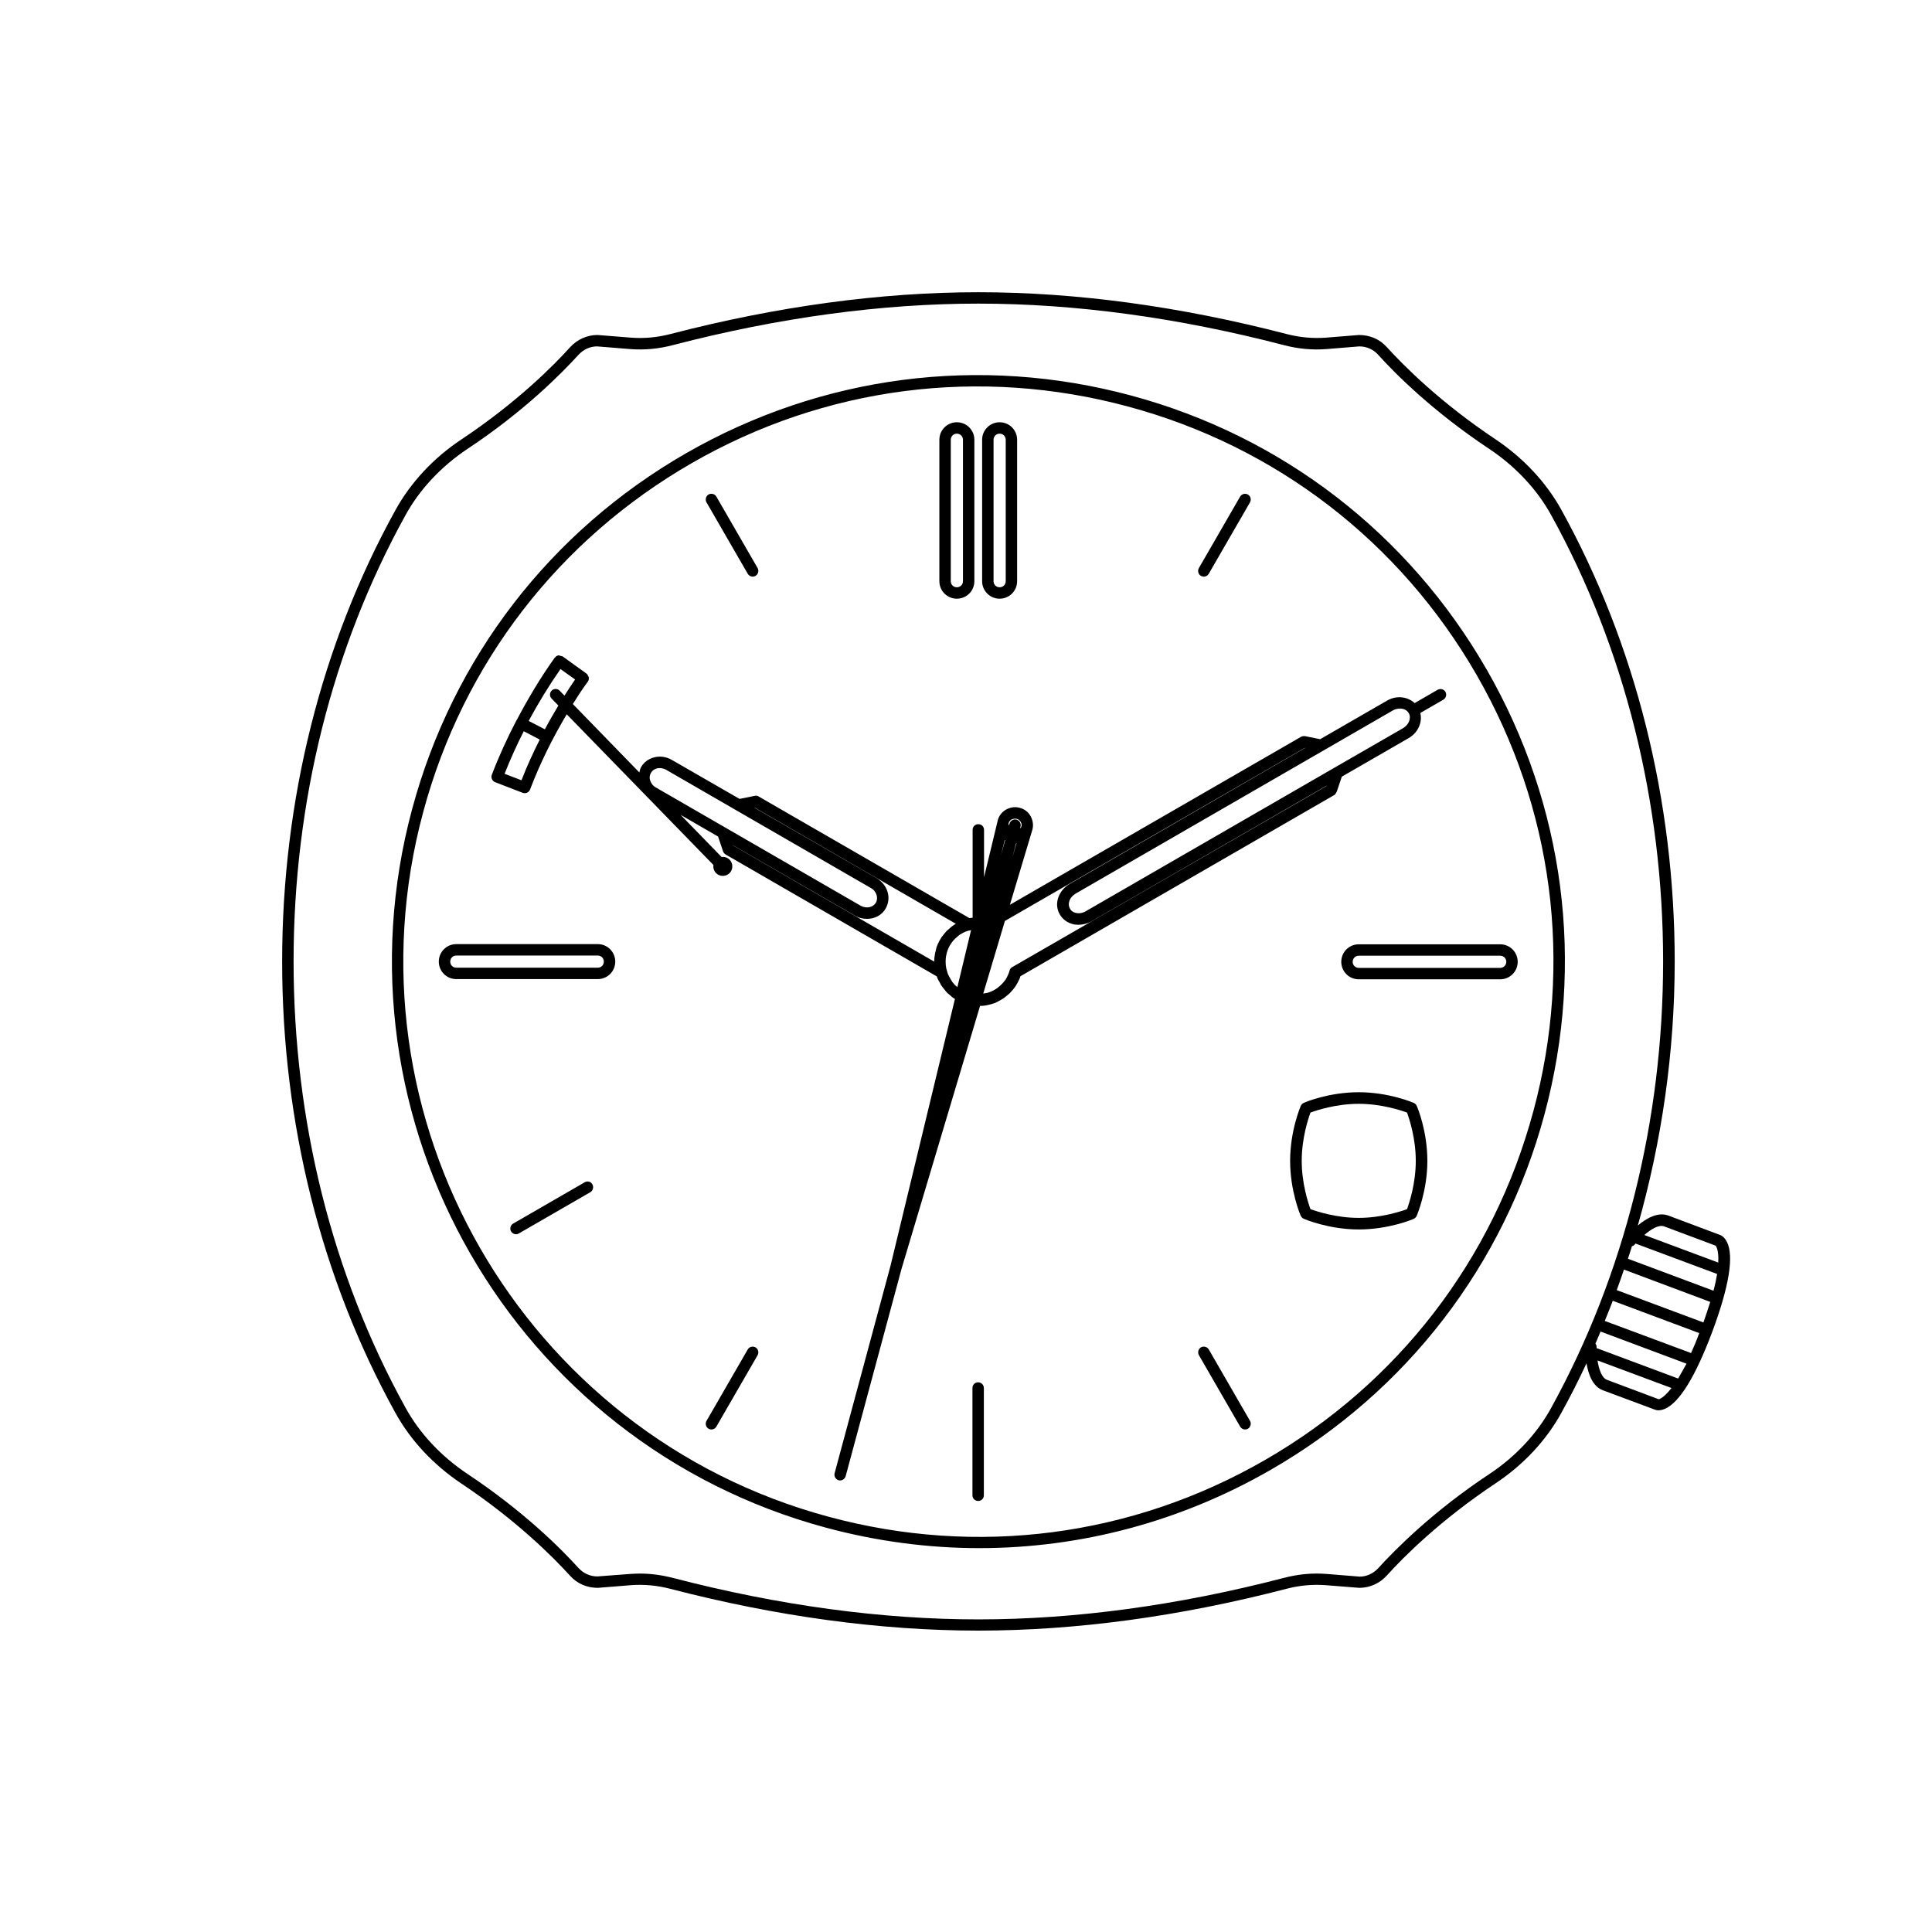 <?xml version="1.0" encoding="UTF-8"?>
<!-- Uploaded to: ICON Repo, www.iconrepo.com, Generator: ICON Repo Mixer Tools -->
<svg fill="#000000" width="800px" height="800px" version="1.1" viewBox="144 144 512 512" xmlns="http://www.w3.org/2000/svg">
 <g>
  <path d="m397.58 302.66c2.57 0 4.637-2.066 4.637-4.637v-37.484c0-2.57-2.066-4.637-4.637-4.637-2.57 0-4.637 2.066-4.637 4.637v37.484c0 2.57 2.066 4.637 4.637 4.637zm-1.613-42.121c0-0.906 0.707-1.613 1.613-1.613s1.613 0.707 1.613 1.613v37.484c0 0.906-0.707 1.613-1.613 1.613s-1.613-0.707-1.613-1.613z"/>
  <path d="m408.91 302.66c2.57 0 4.637-2.066 4.637-4.637v-37.484c0-2.57-2.066-4.637-4.637-4.637-2.57 0-4.637 2.066-4.637 4.637v37.484c0.004 2.57 2.07 4.637 4.637 4.637zm-1.609-42.121c0-0.906 0.707-1.613 1.613-1.613s1.613 0.707 1.613 1.613v37.484c0 0.906-0.707 1.613-1.613 1.613s-1.613-0.707-1.613-1.613z"/>
  <path d="m302.41 394.2h-37.484c-2.57 0-4.637 2.066-4.637 4.637 0 2.57 2.066 4.637 4.637 4.637h37.484c2.57 0 4.637-2.066 4.637-4.637 0-2.57-2.066-4.637-4.637-4.637zm0 6.25h-37.484c-0.906 0-1.613-0.707-1.613-1.613s0.707-1.613 1.613-1.613h37.484c0.906 0 1.613 0.707 1.613 1.613s-0.707 1.613-1.613 1.613z"/>
  <path d="m541.57 394.25h-37.484c-2.57 0-4.637 2.066-4.637 4.637s2.066 4.637 4.637 4.637h37.484c2.57 0 4.637-2.066 4.637-4.637-0.004-2.57-2.07-4.637-4.637-4.637zm0 6.25h-37.484c-0.906 0-1.613-0.707-1.613-1.613s0.707-1.613 1.613-1.613h37.484c0.906 0 1.613 0.707 1.613 1.613-0.004 0.906-0.707 1.613-1.613 1.613z"/>
  <path d="m537.94 321.36c-20.707-35.973-54.16-61.766-94.211-72.547-40.055-10.781-81.969-5.34-117.94 15.316-35.973 20.707-61.766 54.16-72.547 94.211-22.32 82.727 26.852 168.17 109.58 190.49 13.453 3.629 27.156 5.441 40.707 5.441 26.852 0 53.352-7.004 77.234-20.758 35.973-20.707 61.766-54.16 72.547-94.211 10.781-40.059 5.34-81.926-15.367-117.95zm12.395 117.18c-10.578 39.297-35.871 72.094-71.137 92.398s-76.328 25.645-115.62 15.012c-81.113-21.867-129.33-105.7-107.41-186.81 10.578-39.297 35.871-72.094 71.137-92.398 35.266-20.305 76.379-25.594 115.62-15.012 39.297 10.578 72.094 35.871 92.398 71.137 20.305 35.32 25.645 76.379 15.016 115.68z"/>
  <path d="m601.67 473.15c-0.707-1.41-1.613-1.812-1.812-1.863l-13.703-5.141c-2.82-1.059-5.894 0.754-8.113 2.621 6.348-22.371 9.773-45.949 9.773-69.98 0-42.723-10.379-84.086-30.027-119.66-4.031-7.305-10.078-13.754-17.434-18.691-14.609-9.723-24.336-19.496-28.867-24.484-1.863-2.066-4.434-3.176-7.356-3.176l-8.766 0.707c-3.426 0.25-6.902-0.051-10.379-0.957-28.363-7.356-55.82-11.082-81.668-11.082-25.844 0-53.352 3.727-81.668 11.082-3.477 0.906-6.953 1.211-10.379 0.957l-8.918-0.707c-2.769 0-5.34 1.16-7.254 3.223-4.484 4.988-14.258 14.762-28.867 24.484-7.356 4.887-13.402 11.387-17.434 18.691-19.648 35.57-30.027 76.934-30.027 119.66 0 42.672 10.379 84.086 30.027 119.61 4.031 7.305 10.078 13.754 17.434 18.691 14.609 9.723 24.336 19.496 28.867 24.484 1.863 2.066 4.434 3.176 7.356 3.176l8.766-0.707c3.426-0.25 6.902 0.051 10.379 0.957 28.312 7.356 55.82 11.082 81.668 11.082 25.844 0 53.352-3.727 81.668-11.082 3.477-0.906 6.953-1.211 10.379-0.957l8.918 0.707c2.769 0 5.34-1.16 7.254-3.223 4.484-4.988 14.258-14.762 28.867-24.484 7.356-4.887 13.402-11.336 17.434-18.691 2.367-4.281 4.586-8.664 6.648-13.098 0.504 2.871 1.613 6.144 4.383 7.152l13.652 5.09c0.152 0.051 0.504 0.203 1.008 0.203 0.453 0 1.008-0.102 1.664-0.352 3.93-1.664 8.16-8.566 12.645-20.504 4.438-11.945 5.75-19.957 3.883-23.734zm-9.52 29.422-22.871-8.516c0.707-1.762 1.461-3.527 2.117-5.34l22.922 8.566c-0.707 1.965-1.465 3.727-2.168 5.289zm-3.426 6.75-21.613-8.062v-0.402c0-0.301-0.152-0.555-0.301-0.805l1.359-3.176 22.773 8.516c-0.859 1.512-1.566 2.824-2.219 3.93zm6.699-14.863-22.973-8.566c0.656-1.812 1.309-3.629 1.914-5.441l22.871 8.566c-0.504 1.613-1.105 3.43-1.812 5.441zm-20-16.875c0.352-1.109 0.707-2.215 1.059-3.324 0.25-0.102 0.504-0.152 0.707-0.402 0.051-0.102 0.152-0.203 0.25-0.301l21.613 8.062c-0.203 1.258-0.504 2.719-0.957 4.434zm9.621-8.566 13.602 5.09s0.906 0.906 0.707 4.484l-19.598-7.305c1.812-1.562 3.879-2.824 5.289-2.269zm-29.926 48.016c-3.777 6.902-9.473 13-16.473 17.633-14.914 9.875-24.836 19.902-29.422 24.938-1.309 1.41-3.074 2.215-4.887 2.215l-8.766-0.707c-3.777-0.301-7.559 0.051-11.387 1.059-28.113 7.305-55.316 10.984-80.91 10.984s-52.852-3.68-80.91-10.984c-2.922-0.754-5.844-1.16-8.766-1.16-0.855 0-1.762 0.051-2.621 0.102l-8.664 0.656c-1.914 0-3.68-0.805-4.988-2.215-4.586-5.09-14.559-15.062-29.422-24.938-6.953-4.637-12.695-10.73-16.473-17.633-19.398-35.117-29.625-75.973-29.625-118.2 0-42.219 10.227-83.078 29.625-118.2 3.777-6.902 9.473-12.949 16.473-17.633 14.914-9.875 24.836-19.902 29.422-24.938 1.309-1.41 3.074-2.215 4.887-2.215l8.766 0.707c3.777 0.301 7.609-0.051 11.387-1.059 28.113-7.305 55.316-10.984 80.91-10.984s52.801 3.68 80.91 10.984c3.777 1.008 7.609 1.359 11.387 1.059l8.664-0.707c1.914 0 3.727 0.805 4.988 2.215 4.586 5.09 14.559 15.062 29.422 24.938 6.953 4.637 12.695 10.73 16.473 17.633 19.398 35.117 29.625 75.973 29.625 118.2 0 42.219-10.277 83.078-29.625 118.25zm28.465-2.219-13.703-5.141c-1.41-0.504-2.168-2.82-2.519-5.141l19.598 7.305c-2.215 2.875-3.426 2.977-3.375 2.977z"/>
  <path d="m463.02 296.82c0.504 0 1.008-0.25 1.309-0.754l10.934-18.941c0.402-0.707 0.152-1.664-0.555-2.066-0.707-0.402-1.664-0.152-2.066 0.555l-10.934 18.941c-0.402 0.707-0.152 1.664 0.555 2.066 0.254 0.102 0.508 0.199 0.758 0.199z"/>
  <path d="m464.34 501.62c-0.402-0.707-1.359-0.957-2.066-0.555s-0.957 1.359-0.555 2.066l10.934 18.941c0.301 0.504 0.805 0.754 1.309 0.754 0.25 0 0.504-0.051 0.754-0.203 0.707-0.402 0.957-1.359 0.555-2.066z"/>
  <path d="m403.22 510.33c-0.855 0-1.512 0.656-1.512 1.512v28.414c0 0.855 0.656 1.512 1.512 1.512 0.855 0 1.512-0.656 1.512-1.512v-28.414c0-0.805-0.656-1.512-1.512-1.512z"/>
  <path d="m342.16 501.62-10.934 18.941c-0.402 0.707-0.152 1.664 0.555 2.066 0.25 0.152 0.504 0.203 0.754 0.203 0.504 0 1.008-0.25 1.309-0.754l10.934-18.941c0.402-0.707 0.152-1.664-0.555-2.066-0.75-0.406-1.66-0.156-2.062 0.551z"/>
  <path d="m298.93 457.33-18.941 10.934c-0.707 0.402-0.957 1.359-0.555 2.066 0.301 0.504 0.805 0.754 1.309 0.754 0.25 0 0.504-0.051 0.754-0.203l18.941-10.934c0.707-0.402 0.957-1.359 0.555-2.066-0.398-0.754-1.305-1.004-2.062-0.551z"/>
  <path d="m342.16 296.06c0.301 0.504 0.805 0.754 1.309 0.754 0.25 0 0.504-0.051 0.754-0.203 0.707-0.402 0.957-1.359 0.555-2.066l-10.934-18.941c-0.402-0.707-1.359-0.957-2.066-0.555-0.707 0.402-0.957 1.359-0.555 2.066z"/>
  <path d="m498.29 353.7 1.309-3.879 17.734-10.227c2.519-1.461 3.629-4.18 3.074-6.648l6.098-3.527c0.707-0.402 0.957-1.359 0.555-2.066-0.402-0.707-1.309-0.957-2.066-0.555l-6.098 3.527c-1.863-1.715-4.785-2.117-7.305-0.656l-17.734 10.227-3.981-0.805c-0.352-0.051-0.754 0-1.059 0.152l-77.184 44.535 5.945-19.852c0.352-1.211 0.152-2.519-0.453-3.629-0.605-1.109-1.664-1.914-2.871-2.215-1.211-0.352-2.519-0.152-3.629 0.453-1.109 0.656-1.914 1.664-2.215 2.871v0.051l-3.629 15.012v-12.543c0-0.855-0.656-1.512-1.512-1.512-0.855 0-1.512 0.656-1.512 1.512v23.277c-0.102 0-0.25 0.051-0.352 0.051-0.152 0.051-0.352 0-0.504 0.051l-55.871-32.242c-0.301-0.203-0.707-0.25-1.059-0.152l-3.981 0.805-17.938-10.328c-1.461-0.855-3.223-1.109-4.785-0.656-1.461 0.402-2.672 1.309-3.375 2.57-0.25 0.453-0.352 0.906-0.453 1.41l-17.633-18.137c1.258-2.016 2.57-4.031 3.981-5.945 0.25-0.352 0.301-0.754 0.25-1.16 0-0.102-0.102-0.152-0.152-0.25-0.102-0.25-0.203-0.555-0.453-0.707l-6.297-4.535c-0.152-0.102-0.402-0.102-0.555-0.152-0.203-0.051-0.352-0.152-0.555-0.152-0.352 0.051-0.707 0.25-0.957 0.605h-0.051c-3.777 5.289-7.106 10.883-10.125 16.625 0 0.051-0.051 0.051-0.102 0.051v0.102c-2.418 4.637-4.586 9.371-6.449 14.258-0.301 0.805 0.102 1.664 0.855 1.965l7.305 2.82c0.203 0.051 0.352 0.102 0.555 0.102 0.605 0 1.16-0.352 1.41-0.957 2.621-6.902 5.945-13.602 9.723-19.949l38.895 39.953c0 0.102-0.051 0.203-0.051 0.352 0 1.41 1.109 2.519 2.519 2.519s2.519-1.109 2.519-2.519-1.109-2.519-2.519-2.519c-0.102 0-0.203 0.051-0.301 0.051l-10.883-11.184 9.926 5.742 1.309 3.879c0.102 0.352 0.352 0.656 0.656 0.855l56.023 32.344c0.051 0.203 0.102 0.402 0.203 0.605 0.152 0.301 0.301 0.605 0.504 0.906 0.203 0.352 0.352 0.754 0.605 1.059 0.152 0.25 0.352 0.453 0.504 0.656 0.301 0.352 0.555 0.754 0.906 1.109 0.152 0.152 0.352 0.301 0.555 0.453 0.402 0.352 0.754 0.707 1.211 1.008 0.102 0.051 0.203 0.102 0.301 0.152l-17.078 70.734-14.812 54.965c-0.203 0.805 0.25 1.613 1.059 1.863 0.152 0.051 0.25 0.051 0.402 0.051 0.656 0 1.258-0.453 1.461-1.109l14.812-54.965 20.809-69.676c0.555 0 1.109-0.051 1.664-0.152 0.203-0.051 0.453-0.102 0.656-0.152 0.453-0.102 0.957-0.25 1.41-0.402 0.102-0.051 0.203-0.051 0.301-0.102 0.152-0.051 0.25-0.152 0.402-0.203 0.402-0.203 0.805-0.402 1.211-0.656 0.25-0.152 0.453-0.301 0.707-0.453 0.352-0.25 0.707-0.555 1.059-0.855 0.203-0.152 0.352-0.301 0.555-0.504 0.504-0.504 0.957-1.059 1.359-1.613 0.402-0.605 0.754-1.258 1.059-1.914 0-0.051 0.051-0.051 0.051-0.102 0.102-0.25 0.203-0.504 0.25-0.754l83.332-48.113c0.191-0.25 0.395-0.551 0.547-0.902zm-216.09-2.922-4.484-1.715c1.512-3.828 3.223-7.609 5.09-11.285l4.231 2.215c-1.762 3.527-3.426 7.106-4.836 10.785zm6.199-13.504-4.285-2.215c2.519-4.734 5.34-9.32 8.414-13.754l3.879 2.769c-0.957 1.41-1.914 2.82-2.82 4.281l-1.258-1.309c-0.555-0.605-1.562-0.605-2.117-0.051-0.605 0.605-0.605 1.562-0.051 2.117l1.812 1.863c-1.258 2.117-2.469 4.184-3.574 6.297zm224.7-4.988c0.605-0.352 1.258-0.504 1.914-0.504 0.957 0 1.863 0.402 2.316 1.211 0.754 1.258 0.051 3.074-1.512 3.981l-18.188 10.48-65.898 38.039c-0.855 0.504-1.863 0.656-2.719 0.402-0.453-0.102-1.109-0.402-1.461-1.109-0.352-0.605-0.402-1.309-0.152-2.016 0.25-0.805 0.855-1.461 1.664-1.965zm-117.09 71.34c-0.152-0.25-0.301-0.504-0.453-0.805-0.102-0.25-0.25-0.453-0.352-0.707-0.102-0.301-0.203-0.605-0.25-0.855-0.051-0.25-0.152-0.504-0.203-0.707-0.102-0.555-0.152-1.109-0.152-1.715 0-1.812 0.555-3.477 1.461-4.836 0.301-0.453 0.656-0.855 1.008-1.211 0.102-0.102 0.25-0.203 0.352-0.301 0.25-0.25 0.555-0.453 0.805-0.707 0.203-0.152 0.402-0.25 0.605-0.352 0.25-0.152 0.504-0.301 0.754-0.402 0.203-0.102 0.453-0.203 0.656-0.25 0.152-0.051 0.301-0.102 0.453-0.152 0.203 0 0.453-0.051 0.656-0.152l-3.629 15.113c-0.102-0.051-0.203-0.152-0.25-0.203-0.152-0.102-0.25-0.203-0.402-0.352-0.25-0.25-0.453-0.555-0.707-0.805-0.102-0.246-0.25-0.398-0.352-0.602zm14.258-37.027c0.051 0 0.051 0.051 0.102 0.051l-1.109 4.082zm3.023 0.855h0.102l-1.109 3.777zm-0.305-6.5c0.152 0 0.301 0 0.453 0.051 0.453 0.102 0.805 0.402 1.059 0.805 0.25 0.402 0.301 0.855 0.152 1.309-0.051 0.203-0.25 0.301-0.352 0.453l0.152-0.504c0.203-0.805-0.25-1.613-1.059-1.863-0.805-0.203-1.613 0.25-1.863 1.059l-0.152 0.555c0-0.203-0.152-0.402-0.102-0.605 0.102-0.453 0.402-0.805 0.805-1.059 0.301-0.098 0.605-0.199 0.906-0.199zm-96.48-12.141c0.301-0.555 0.855-0.957 1.512-1.16 0.25-0.051 0.504-0.102 0.805-0.102 0.555 0 1.16 0.152 1.715 0.453l54.262 31.336c0.754 0.402 1.258 1.059 1.512 1.863 0.203 0.707 0.152 1.461-0.203 2.016-0.754 1.309-2.57 1.613-4.031 0.805l-54.262-31.336c-0.754-0.402-1.258-1.059-1.512-1.863-0.25-0.652-0.148-1.406 0.203-2.012zm21.664 19.145 32.395 18.691c1.008 0.605 2.117 0.855 3.223 0.855 2.016 0 3.93-0.957 4.938-2.769 0.754-1.359 0.957-2.922 0.453-4.484-0.453-1.461-1.512-2.719-2.871-3.527l-32.395-18.691h0.102l53.305 30.781c-0.25 0.152-0.555 0.301-0.805 0.504-0.352 0.25-0.656 0.504-0.957 0.805-0.203 0.203-0.453 0.352-0.656 0.555-0.402 0.453-0.805 0.906-1.16 1.41-0.051 0.102-0.152 0.152-0.203 0.25-0.402 0.605-0.754 1.258-1.059 1.965-0.301 0.656-0.453 1.359-0.605 2.066 0 0.051-0.051 0.102-0.051 0.152-0.152 0.754-0.25 1.562-0.25 2.316l-53.305-30.781zm74.062 32.344c-0.352 0.203-0.605 0.555-0.707 0.957v0.051c-0.25 0.855-0.656 1.664-1.109 2.418-0.051 0.051-0.102 0.102-0.152 0.152-0.453 0.656-1.008 1.16-1.613 1.664-0.102 0.102-0.25 0.203-0.352 0.301-0.656 0.453-1.359 0.855-2.117 1.109-0.152 0.051-0.301 0.102-0.504 0.152-0.352 0.102-0.707 0.102-1.109 0.203l5.742-19.246 79.449-45.848h0.102l-62.371 36.023c-1.41 0.805-2.519 2.117-3.023 3.578-0.555 1.562-0.402 3.176 0.402 4.535 0.707 1.211 1.863 2.117 3.324 2.519 0.504 0.152 1.059 0.203 1.613 0.203 1.16 0 2.367-0.301 3.426-0.906l62.371-35.973-0.051 0.102z"/>
  <path d="m518.64 436.27c-0.25-0.102-6.602-2.82-14.559-2.82-7.961 0-14.309 2.672-14.559 2.82-0.352 0.152-0.656 0.453-0.805 0.805-0.102 0.25-2.82 6.602-2.82 14.559 0 7.961 2.672 14.309 2.82 14.559 0.152 0.352 0.453 0.656 0.805 0.805 0.25 0.102 6.602 2.82 14.559 2.82 7.961 0 14.309-2.672 14.559-2.82 0.352-0.152 0.656-0.453 0.805-0.805 0.102-0.25 2.82-6.602 2.82-14.559 0-7.961-2.672-14.309-2.82-14.559-0.148-0.352-0.449-0.652-0.805-0.805zm-1.762 28.164c-1.664 0.605-6.801 2.316-12.797 2.316-5.996 0-11.133-1.715-12.797-2.316-0.605-1.664-2.316-6.801-2.316-12.797s1.715-11.133 2.316-12.797c1.664-0.605 6.801-2.316 12.797-2.316 5.996 0 11.133 1.715 12.797 2.316 0.605 1.664 2.316 6.801 2.316 12.797 0 5.992-1.711 11.133-2.316 12.797z"/>
 </g>
</svg>